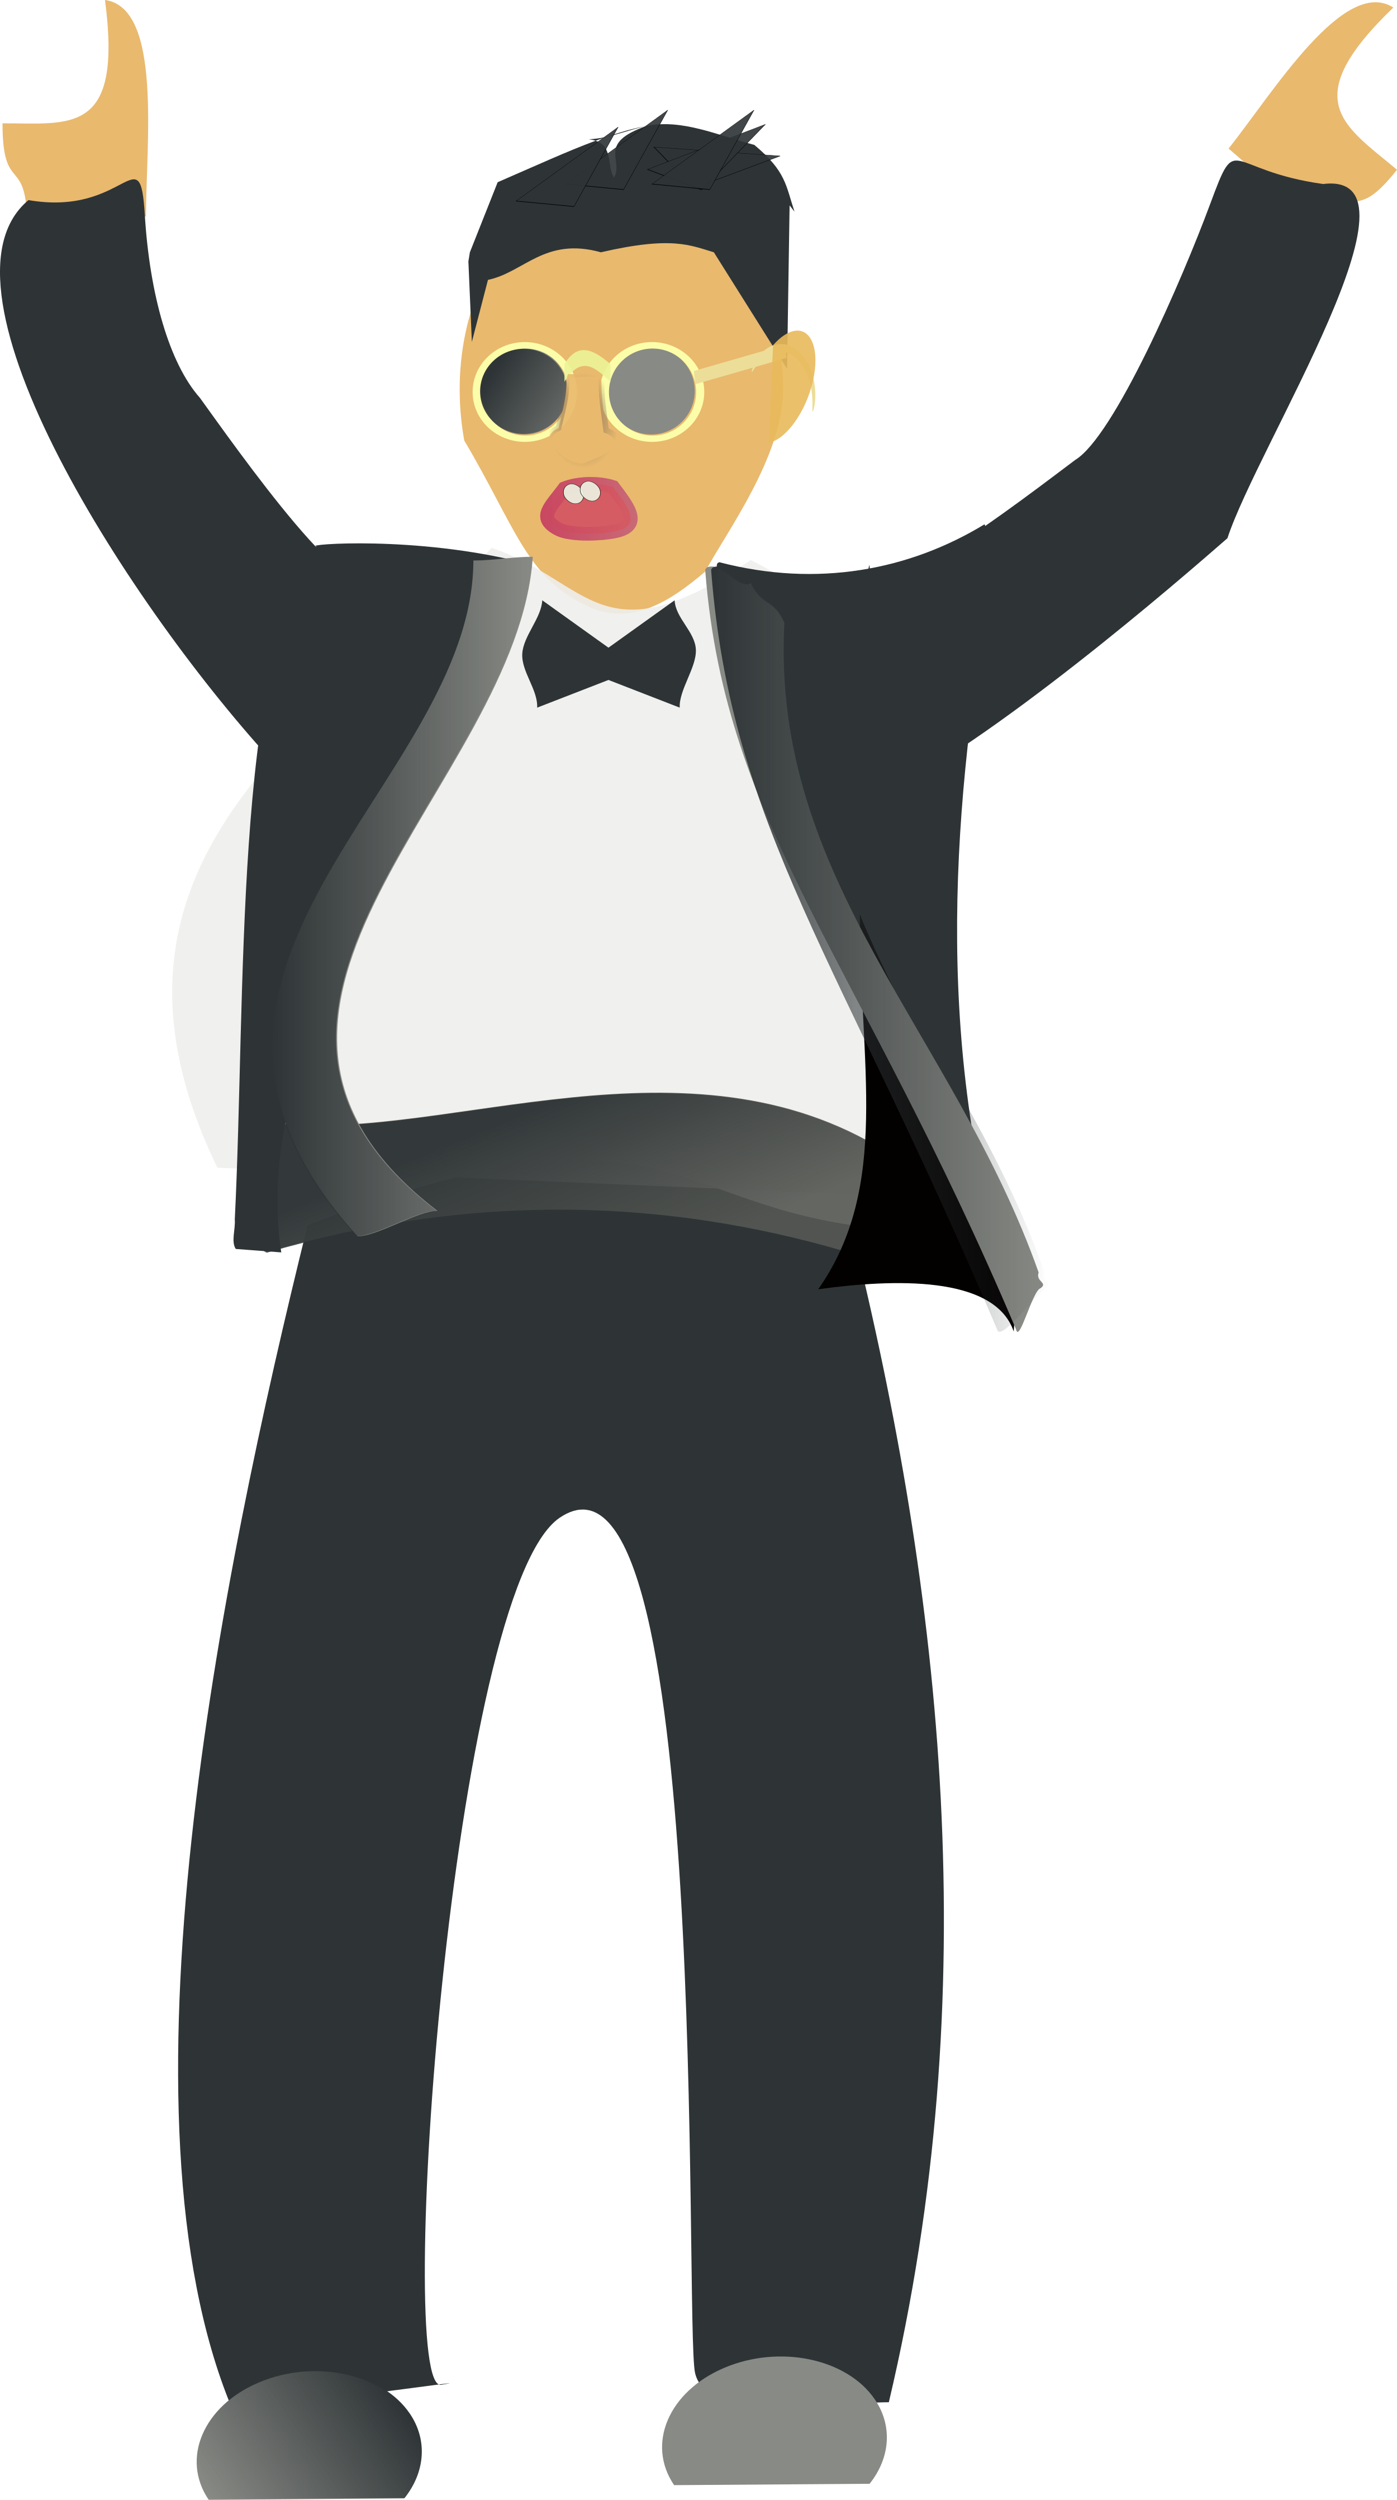 <svg xmlns="http://www.w3.org/2000/svg" xmlns:xlink="http://www.w3.org/1999/xlink" viewBox="0 0 553.96 990.62"><defs><linearGradient id="a" y2="685.22" gradientUnits="userSpaceOnUse" x2="-620" y1="579.51" x1="-797.14"><stop stop-color="#2e3436" offset="0"/><stop stop-color="#2e3436" stop-opacity="0" offset="1"/></linearGradient><linearGradient id="d" x1="-1118.1" gradientUnits="userSpaceOnUse" y1="264.13" gradientTransform="translate(-148.57 -57.143)" x2="-1027.9" y2="264.13"><stop stop-color="#c94761" offset="0"/><stop stop-color="#c94761" stop-opacity="0" offset="1"/></linearGradient><linearGradient id="f" y2="925.95" gradientUnits="userSpaceOnUse" y1="771.67" x2="-690.77" x1="-767.98"><stop stop-color="#2e3436" offset="0"/><stop stop-color="#2e3436" stop-opacity="0" offset="1"/></linearGradient><linearGradient id="g" x1="-583.94" gradientUnits="userSpaceOnUse" y1="627.64" gradientTransform="matrix(.479 0 0 .435 -662.25 -112.72)" x2="-286.73" y2="627.64"><stop stop-color="#2e3436" offset="0"/><stop stop-color="#2e3436" stop-opacity="0" offset="1"/></linearGradient><linearGradient id="h" x1="-964.54" gradientUnits="userSpaceOnUse" y1="578.04" gradientTransform="matrix(.479 0 0 .435 -665.13 -112.72)" x2="-735.63" y2="578.04"><stop stop-color="#2e3436" offset="0"/><stop stop-color="#2e3436" stop-opacity="0" offset="1"/></linearGradient><linearGradient id="b" y2="373.93" gradientUnits="userSpaceOnUse" y1="373.93" x2="-405.71" x1="-580"><stop stop-color="#2e3436" offset="0"/><stop stop-color="#2e3436" stop-opacity="0" offset="1"/></linearGradient><linearGradient id="c" y2="685.22" xlink:href="#a" gradientUnits="userSpaceOnUse" x2="-620" y1="579.51" x1="-797.14"/><linearGradient id="i" y2="373.93" xlink:href="#b" gradientUnits="userSpaceOnUse" x2="-405.71" y1="373.93" x1="-580"/><radialGradient id="e" gradientUnits="userSpaceOnUse" cy="123.69" cx="-1226.9" gradientTransform="matrix(1 0 0 1.346 0 -42.758)" r="33.546"><stop stop-color="#796757" offset="0"/><stop stop-color="#796757" stop-opacity="0" offset="1"/></radialGradient></defs><path d="M553.956 67.268c-20.994-17.61-39.879-27.302-1.448-64.278-19.532-12.403-47.614 33.564-65.336 55.9 20.995 17.61 13.174 16.01 34.168 33.62 17.723-22.336 14.894-2.907 32.617-25.242zM.996 48.864c27.094 0 47.686 4.764 40.641-48.864 22.76 3.083 16.257 56.953 16.257 85.779-27.095 0-20.05 3.843-47.144 3.843C10.75 60.797.996 77.69.996 48.865z" fill="#e9b96e"/><path d="M121.993 485.446c137.164-51.826 141.533-10.955 215.355 0 36.568 147.167 53.578 303.89 15.105 466.518-21.218 0-72.213 8.928-76.839-11.618-4.32-19.19 6.71-379.956-53.696-338.887-42.988 29.226-65.38 346.662-46.983 343.593 20.857-3.484-61.93 8.851-83.15 8.851C44.04 838.56 87.197 625.994 121.997 485.45zM426.311 182.3c-17.941 13.411-89.693 69.01-81.564 41.523l10.624 88.314c49.82-26.864 124.688-93.12 131.354-98.857 12.04-36.827 82.013-145.763 37.931-140.36-38.906-5.427-33.84-21.588-44.82 8.02-10.979 29.607-38.004 92-53.52 101.354z" fill="#2e3436"/><path d="M310.515 154.545c-.058 26.328-22.675 56.634-30.875 71.965-14.732 12.535-30.282 22.174-47.971 13.086-23.165-11.56-27.307-30.763-47.582-65.031-5.318-29.59.795-62.444 22.107-85.588 14.659-8.266 48.228 10.684 60.446-4.846 23.256 6.521 31.082 14.976 38.209 35.786 3.842 11.161 5.663 22.908 5.664 34.629z" fill="#e9b96e"/><path d="M256.606 49.831c-20.171 6.974-9.121 13.576-13.146 20.537-2.872-4.618-.284-12.27-7.281-14.594-11.277 4.177-23.659 9.857-38.837 16.435L186.32 99.977l-.587 3.615 1.376 31.896 6.386-24.572c14.412-3.04 22.482-17.112 44.794-10.94 28.238-6.524 35.465-2.75 44.782 0l29.03 46.163 1.002-64.737 1.95 2.498c-3.482-10.51-3.352-15.97-15.937-26.48-14.993-3.973-28.429-10.234-42.51-7.586zm-20.427 5.943c1.47-.544 2.919-1.06 4.355-1.551-2.296.51-4.59.861-7.107.973 1.057.114 1.962.316 2.752.578zm4.355-1.551c4.458-.99 8.927-2.58 15.03-4.181-4.931 1.001-9.884 2.42-15.03 4.18z" fill="#2e3436"/><g stroke-width="0"><path d="M225.055 154.928c0 9.523-7.739 17.243-17.285 17.243s-17.285-7.72-17.285-17.243 7.739-17.243 17.285-17.243 17.285 7.72 17.285 17.243z" fill="#888a85"/><path d="M207.578 135.559c-11.187.27-20.166 9.024-20.166 19.775 0 10.921 9.27 19.774 20.704 19.774s20.704-8.853 20.704-19.774-9.27-19.775-20.704-19.775c-.179 0-.36-.004-.538 0zm.731 2.568c9.546 0 17.284 7.716 17.284 17.239s-7.738 17.246-17.284 17.246-17.284-7.723-17.284-17.246 7.738-17.239 17.284-17.239z" fill="#fcfda9"/><path transform="matrix(.269 0 0 .251 404.819 9.635)" d="M-668.57 579.51c0 37.082-28.782 67.143-64.286 67.143s-64.286-30.061-64.286-67.143 28.782-67.143 64.286-67.143 64.286 30.061 64.286 67.143z" fill="url(#c)"/></g><g stroke-width="0"><path d="M275.501 154.928c0 9.523-7.738 17.243-17.285 17.243s-17.285-7.72-17.285-17.243 7.74-17.243 17.285-17.243 17.285 7.72 17.285 17.243z" fill="#888a85"/><path d="M258.024 135.559c-11.187.27-20.165 9.024-20.165 19.775 0 10.921 9.269 19.774 20.703 19.774s20.704-8.853 20.704-19.774-9.27-19.775-20.704-19.775c-.179 0-.36-.004-.538 0zm.731 2.568c9.547 0 17.284 7.716 17.284 17.239s-7.737 17.246-17.284 17.246-17.283-7.723-17.283-17.246 7.737-17.239 17.283-17.239z" fill="#fcfda9"/><path transform="matrix(.269 0 0 .251 455.265 9.635)" d="M-668.57 579.51c0 37.082-28.782 67.143-64.286 67.143s-64.286-30.061-64.286-67.143 28.782-67.143 64.286-67.143 64.286 30.061 64.286 67.143z" fill="url(#c)"/></g><path d="M-1198.4 228.4c-15.299 2.874-42.012 3.41-52.228-2.719-18.967-10.715-6.145-20.562 6.416-37.974 12.462-5.054 31.405-5.64 44.913-1.238 14.372 19.343 27.982 36.749.899 41.93z" stroke="#c96a76" stroke-width="12.852" stroke-linecap="round" fill="#d55c63" transform="matrix(.428 0 0 .421 756.365 114.484)"/><path d="M-1198.4 228.4c-15.299 2.874-42.012 3.41-52.228-2.719-18.967-10.715-6.145-20.562 6.416-37.974 12.462-5.054 31.405-5.64 44.913-1.238 14.372 19.343 27.982 36.749.899 41.93z" stroke="url(#d)" stroke-width="12.852" stroke-linecap="round" fill="#d55c63" transform="matrix(.428 0 0 .421 756.365 114.484)"/><g fill="#ecde98"><path d="M275.105 147.027l36.176-10.415.656 5.21-36.176 10.415z"/><path d="M298.125 147.392c-.083-.077-.037-.48.162-1.152s.554-1.609 1.12-2.682 1.348-2.279 2.378-3.412c1.03-1.132 2.311-2.19 3.82-2.9a9.401 9.401 0 014.534-.893c1.619.092 3.311.62 4.928 1.664.301.194.596.404.884.629 1.58 1.233 2.929 2.89 4 4.726 1.072 1.835 1.866 3.847 2.398 5.825.543 2.022.812 3.986.91 5.73a27.352 27.352 0 01-.106 4.491c-.134 1.225-.33 2.155-.503 2.765-.174.61-.323.902-.412.866-.089-.036-.112-.397-.108-1.035.004-.638.033-1.556.013-2.707a35.694 35.694 0 00-.292-4.084 28.3 28.3 0 00-1.095-4.958c-.539-1.675-1.286-3.364-2.248-4.904-.963-1.54-2.14-2.928-3.49-3.966-.245-.19-.497-.368-.754-.534-1.38-.89-2.83-1.374-4.226-1.514a8.747 8.747 0 00-3.946.52c-1.332.495-2.508 1.287-3.495 2.154-.988.866-1.788 1.806-2.42 2.642-.631.836-1.096 1.567-1.43 2.06-.333.492-.54.745-.622.669z" fill-rule="evenodd"/></g><path d="M223.816 144.328c5.368-9.018 11.723-5.692 18.267 0v6.972c-5.715-5.276-11.396-11.01-18.267 0v-6.972z" opacity=".91" fill="#ecf398"/><g transform="matrix(.107 -.017 .022 .068 295.21 180.16)" stroke="#000" stroke-width="1.7" stroke-linecap="round" fill="#ecf3e2"><rect rx="129.62" ry="408.84" height="114.29" width="71.429" y="9.505" x="-682.86" opacity=".91"/><rect rx="129.62" ry="408.84" height="114.29" width="71.429" y="9.505" x="-620.86" opacity=".91"/></g><path transform="matrix(-.197 0 0 .066 147.89 66.139)" d="M-565.71-119.07l-80.54 246.5-173.21-193z" opacity=".91" stroke="#000" stroke-width="1.7" stroke-linecap="round" fill="#2e3436"/><path transform="matrix(-.178 .083 .029 .06 159.518 121.228)" d="M-565.71-119.07l-80.54 246.5-173.21-193z" opacity=".91" stroke="#000" stroke-width="1.7" stroke-linecap="round" fill="#2e3436"/><path transform="matrix(-.15 .126 .044 .05 178.927 150.175)" d="M-565.71-119.07l-80.54 246.5-173.21-193z" opacity=".91" stroke="#000" stroke-width="1.7" stroke-linecap="round" fill="#2e3436"/><path transform="matrix(-.15 .126 .044 .05 144.726 150.175)" d="M-565.71-119.07l-80.54 246.5-173.21-193z" opacity=".91" stroke="#000" stroke-width="1.7" stroke-linecap="round" fill="#2e3436"/><path transform="matrix(-.15 .126 .044 .05 125.06 156.906)" d="M-565.71-119.07l-80.54 246.5-173.21-193z" opacity=".91" stroke="#000" stroke-width="1.7" stroke-linecap="round" fill="#2e3436"/><path d="M-1240.7 80.146c-1.837 2.476-1.321 5.796-1.665 8.623-.042 14.07-4.275 28.142-7.425 42.212-5.385 2.195-9.034 6.4-9.034 11.226 2.614 11.553 15.255 24.18 31.404 25.025 12.403-4.983 31.858-11.445 32.489-22.186 0-5.301-4.39-9.855-10.661-11.818-1.763-14.642-4.324-29.286-4.34-43.928-.332-3.03.192-6.471-1.702-9.156z" opacity=".91" stroke="url(#e)" stroke-width="5.2" stroke-linecap="round" fill="#e9b96e" transform="matrix(.428 0 0 .421 756.365 114.484)"/><path d="M304.83 175.455c6.905-1.307 14.757-12.286 17.538-24.523s-.563-21.098-7.468-19.79c-2.655.502-5.582 2.49-8.356 5.674" opacity=".91" fill="#e9b95b"/><path d="M194.967 217.125c39.146 13.146 43.128 45.043 102.74 4.811 135.563 69.165 22.195 168.215 54.617 251.804-76.13-2.864-189.99-8.132-266.118-10.995C25.584 337.787 133.18 282.332 194.97 217.118z" opacity=".91" fill="#eeeeec"/><g stroke-width="0"><path d="M106.042 444.492c62.733 9.946 158.57-35.861 237.993 7.573 3.199 1.059 1.005 7.084 1.653 9.215-.086 14.752-.853 19.43-1.155 34.167-2.464 1.521-5.438.378-8.547.734-76.65-22.623-153.299-22.255-229.948 0-3.199-1.06-1.005-4.56-1.653-6.691-8.463-10.076-2.594-28.204.13-44.265.245-.437.872-.74 1.523-.733z" opacity=".91" fill="#555753"/><path d="M-953.32 775.22c122.34 23.641 309.24-85.236 464.13 18 6.238 2.518 1.96 16.839 3.223 21.903-4.848 36.894 16.585 78.777-18.92 82.954-149.48-53.77-298.96-52.895-448.44 0-6.24-2.518-1.96-10.839-3.224-15.903-16.504-23.948-5.059-67.037.253-105.21.478-1.04 1.702-1.76 2.97-1.743z" opacity=".91" fill="url(#f)" transform="matrix(.513 0 0 .421 594.878 118.337)"/></g><path d="M285.211 222.786c38.843 10.161 75.374 3.128 105.187-15.014 2.478 4.47 1.046 22.752 1.849 28.346-15.866 91.495-20.644 182.988 7.87 274.487-3.847 2.878-10.175.85-14.99 1.782-30.502 1.18 30.943-1.197.442-.017-5.791-98.672-98.888-202.167-101.355-288.34l.278-.863z" fill="#2e3436"/><path d="M340.964 362.425c-.224 58.778 12.3 107.483-16.515 148.484 29.683-4.07 69.898-5.631 77.533 16.758 3.974-46.827-41.983-118.413-61.018-165.242z" fill="#030000"/><path d="M280.343 224.86c5.833-2.468 11.435 8.335 17.412 6.517 5.044 9.426 8.749 5.546 13.274 15.36-5.43 102.06 67.355 162.986 100.828 257.525-1.297 3.7 3.888 4.013.738 6.232-3.219.997-8.47 22.127-9.698 16.3-61.902-145.986-115.206-198.982-123.2-300.172l-.033-1.029z" fill="#888a85"/><path d="M-941.06 3.768c6.194-2.549 12.144 8.61 18.492 6.732 5.357 9.736 9.291 5.728 14.097 15.864-5.766 105.42 71.532 168.35 107.08 266-1.377 3.823 4.129 4.145.784 6.438-3.418 1.03-19.527 22.855-20.83 16.836-65.73-150.79-111.82-205.53-120.3-310.05l-.035-1.062z" fill="url(#g)" transform="matrix(.942 0 0 .968 1169.157 221.212)"/><path d="M207.397 222.93c1.944 2.855.076 7.913.395 11.683-9.444 54.894-111.308 163.46-96.26 261.688-30.454-2.299 12.415.937-18.037-1.361-1.944-2.855-.076-7.913-.396-11.683 4.468-88.914-.465-218.693 32.335-266.742-5.335-.763 39.204-4.382 81.96 6.411z" fill="#2e3436"/><path d="M187.717 222.128c7.85 0 15.7-1.494 23.55-1.494-5.88 90.138-143.464 178.38-37.793 259.19-7.85 0-23.813 10.099-31.663 10.099-96.864-106.593 45.703-178.545 45.906-267.798z" fill="#888a85"/><path d="M-1042.3.946c8.337 0 16.674-1.543 25.01-1.543-6.244 93.104-152.36 184.25-40.136 267.72-8.337 0-25.29 10.43-33.627 10.43-102.87-110.1 48.538-184.42 48.753-276.61z" fill="url(#h)" transform="matrix(.942 0 0 .968 1169.157 221.212)"/><path d="M215.024 237.882c-.337 7.09-7.593 14.18-7.93 21.271-.337 7.09 6.247 14.18 5.91 21.271l28.271-10.973 28.258 10.973c-.337-7.09 6.74-15.939 6.404-23.03-.336-7.09-8.087-12.422-8.424-19.512l-26.238 18.78-26.252-18.78z" fill="#2e3436"/><path d="M82.752 990.62c-11.065-16.266-2.214-37.055 19.769-46.432s48.773-3.792 59.837 12.475c7.02 10.32 6.228 23-2.084 33.424M267.308 984.812c-11.065-16.267-2.214-37.056 19.768-46.433s48.773-3.792 59.838 12.475c7.019 10.32 6.228 23-2.085 33.424" fill="#888a85"/><path d="M79.243 157.62c13.257 18.286 65.705 93.29 65.885 64.562l-35.66 81.083c-56.966-61.357-139.84-189.31-98.173-223.97 38.717 6.703 44.2-25.766 46.128 5.859 1.93 31.624 9.707 58.793 21.818 72.468z" fill="#2e3436"/><path transform="matrix(-.457 .195 -.246 -.362 -11.999 1202.81)" d="M-405.71 368.08c0 44.972-39.015 81.429-87.143 81.429s-87.143-36.457-87.143-81.429c0-28.529 15.978-54.977 42.117-69.717" fill="url(#i)"/><path transform="matrix(-.457 .195 -.246 -.362 172.557 1197)" d="M-405.71 368.08c0 44.972-39.015 81.429-87.143 81.429s-87.143-36.457-87.143-81.429c0-28.529 15.978-54.977 42.117-69.717" fill="url(#i)"/></svg>